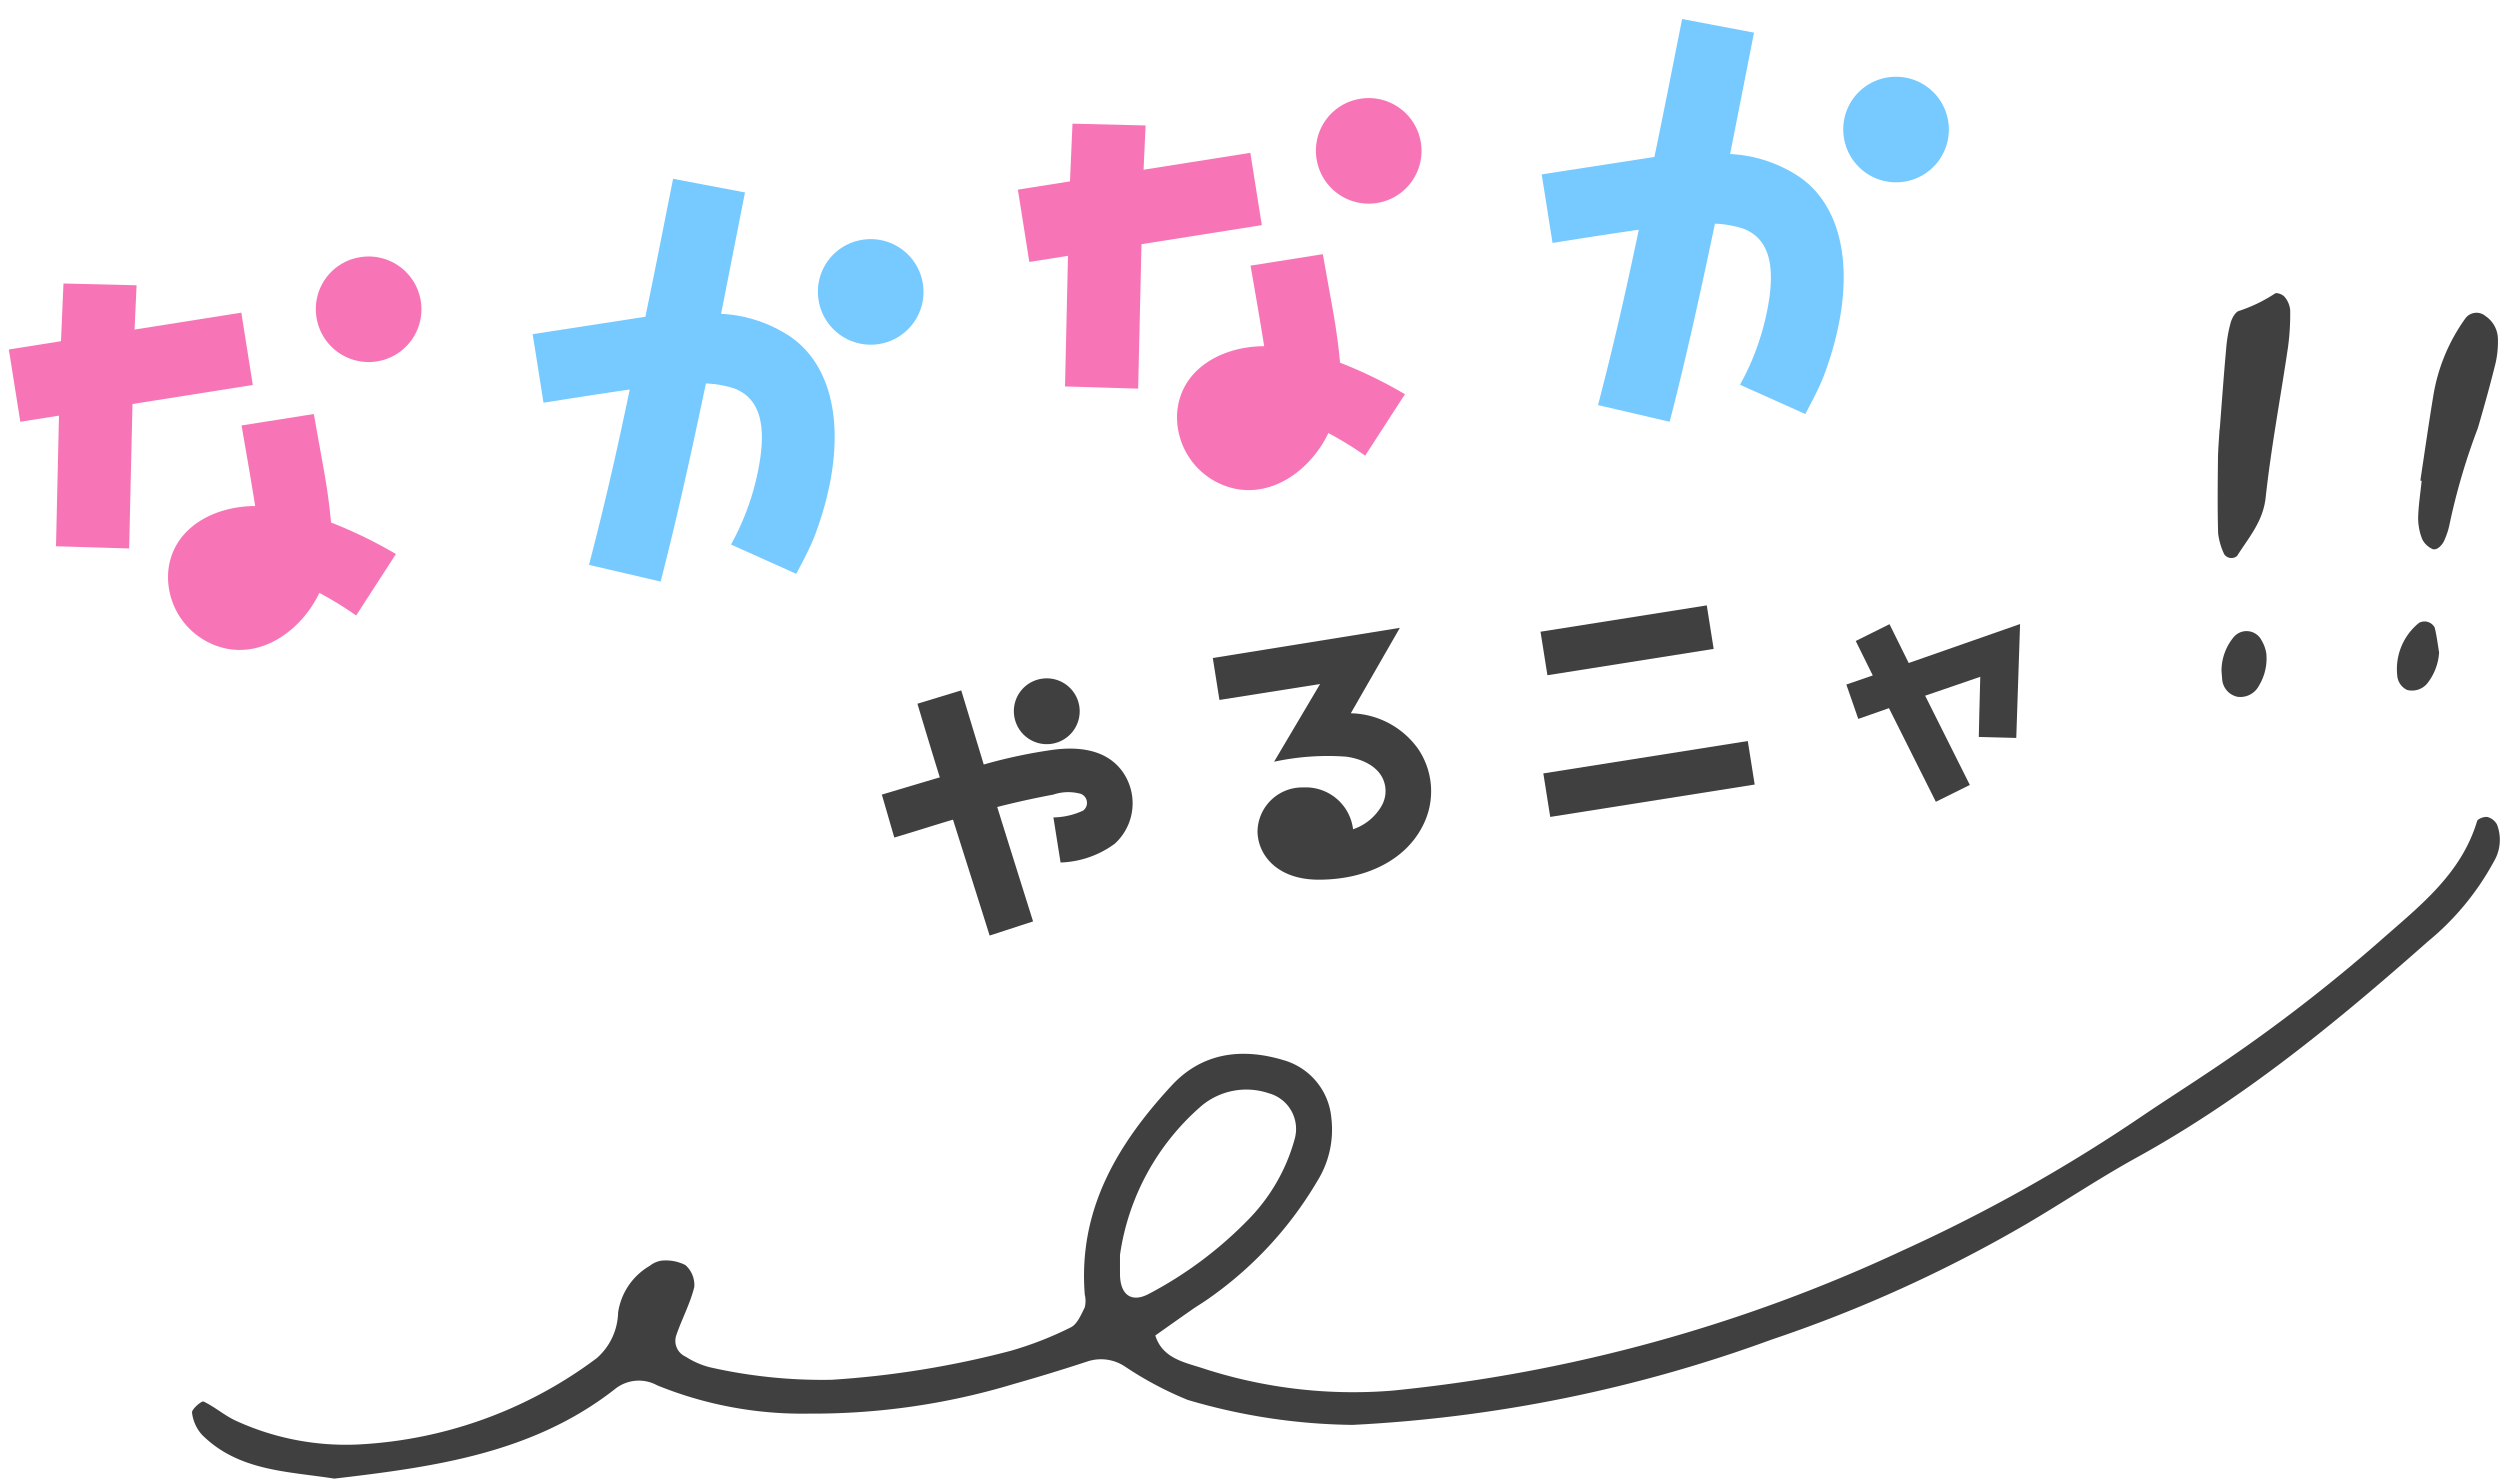 <svg xmlns="http://www.w3.org/2000/svg" xmlns:xlink="http://www.w3.org/1999/xlink" width="158.484" height="93.734" viewBox="0 0 158.484 93.734">
  <defs>
    <clipPath id="clip-path">
      <rect id="長方形_684" data-name="長方形 684" width="17.357" height="25.691" fill="#404040"/>
    </clipPath>
    <clipPath id="clip-path-2">
      <rect id="長方形_685" data-name="長方形 685" width="146.314" height="41.95" fill="#404040"/>
    </clipPath>
    <clipPath id="clip-path-3">
      <rect id="長方形_822" data-name="長方形 822" width="11.662" height="11.616" fill="#404040"/>
    </clipPath>
  </defs>
  <g id="グループ_2226" data-name="グループ 2226" transform="translate(9716.727 18474.889)">
    <path id="パス_3214" data-name="パス 3214" d="M.353,8.547,0,5.737c3.65-.488,3.718-.5,3.8-.5C3.633,4.071,3.466,2.911,3.129.4L6.005,0l.674,4.862a32.63,32.63,0,0,1,4.441-.235c1.581.033,3.3.454,4.122,1.951A3.468,3.468,0,0,1,14.1,11.12a6.112,6.112,0,0,1-3.584.64V8.866a4.6,4.6,0,0,0,1.935-.134.616.616,0,0,0,.033-1.06,2.96,2.96,0,0,0-1.75-.235c-1.178.034-2.339.1-3.633.219.47,3.23.874,5.922,1.11,7.52l-2.86.455c-.235-1.615-.656-4.358-1.144-7.621-1.278.168-2.557.37-3.852.539M11.137.068A2.086,2.086,0,1,1,9.068,2.154,2.075,2.075,0,0,1,11.137.068" transform="translate(-9661.721 -18430.182) rotate(-9)" fill="#404040"/>
    <g id="グループ_2001" data-name="グループ 2001" transform="translate(-9716.727 -18474.889)">
      <path id="パス_3210" data-name="パス 3210" d="M1,16.378,2.482,8.23H0V3.589H3.345L4.074,0l4.56.837L8.068,3.589h6.853V8.23H7.2L5.558,17.242Zm17.537-1.241c0,.782-.026,1.727-.081,2.482a28.556,28.556,0,0,1,3.751,2.617l-3.1,3.453a22.675,22.675,0,0,0-2.079-1.78c-1.348,1.971-3.858,3.4-6.232,2.618A4.641,4.641,0,0,1,7.77,19.1c.675-2.725,3.534-3.67,6.1-3.264,0-1.647-.027-3.293-.055-5.181h4.641c.055,2.968.081,3.723.081,4.479" transform="translate(0 18.609) rotate(-9)" fill="#f775b6"/>
      <path id="パス_3211" data-name="パス 3211" d="M5.531,12.763c-1.754-.027-3.8-.027-5.531-.027v-4.4l7.23.027C7.96,6.448,8.714,4.4,10.333,0L14.7,1.566l-2.7,7.364a8.682,8.682,0,0,1,4.128,2.132c2.7,2.59,2.51,7.447-.459,12.682-.566.97-1.456,2.076-1.537,2.212l-3.8-2.483a16.172,16.172,0,0,0,2.725-5.233c.458-1.566.728-3.535-.971-4.507a6.592,6.592,0,0,0-1.727-.593c-1.89,4.964-3.346,8.607-4.8,11.953L1.241,23.339c1.456-3.346,2.671-6.314,4.29-10.576" transform="translate(32.463 12.952) rotate(-9)" fill="#76caff"/>
      <path id="パス_3212" data-name="パス 3212" d="M1,16.378,2.482,8.23H0V3.589H3.345L4.074,0l4.56.837L8.068,3.589h6.853V8.23H7.2L5.558,17.242Zm17.537-1.241c0,.782-.026,1.727-.081,2.482a28.555,28.555,0,0,1,3.751,2.617l-3.1,3.453a22.673,22.673,0,0,0-2.079-1.78c-1.348,1.971-3.858,3.4-6.232,2.618A4.641,4.641,0,0,1,7.77,19.1c.675-2.725,3.534-3.67,6.1-3.264,0-1.647-.027-3.293-.055-5.181h4.641c.055,2.968.081,3.723.081,4.479" transform="translate(63.965 8.477) rotate(-9)" fill="#f775b6"/>
      <path id="パス_3213" data-name="パス 3213" d="M5.531,12.763c-1.754-.027-3.8-.027-5.531-.027v-4.4l7.23.027C7.96,6.448,8.714,4.4,10.333,0L14.7,1.566l-2.7,7.364a8.682,8.682,0,0,1,4.128,2.132c2.7,2.59,2.51,7.447-.459,12.682-.566.97-1.456,2.076-1.537,2.212l-3.8-2.483a16.172,16.172,0,0,0,2.725-5.233c.458-1.566.728-3.535-.971-4.507a6.592,6.592,0,0,0-1.727-.593c-1.89,4.964-3.346,8.607-4.8,11.953L1.241,23.339c1.456-3.346,2.67-6.314,4.29-10.576" transform="translate(96.429 2.822) rotate(-9)" fill="#76caff"/>
      <path id="パス_3215" data-name="パス 3215" d="M3.319,0A3.346,3.346,0,1,1,0,3.346,3.328,3.328,0,0,1,3.319,0" transform="translate(116.371 5.431) rotate(-9)" fill="#76caff"/>
      <path id="パス_3216" data-name="パス 3216" d="M3.319,0A3.346,3.346,0,1,1,0,3.346,3.328,3.328,0,0,1,3.319,0" transform="translate(51.37 15.724) rotate(-9)" fill="#76caff"/>
      <path id="パス_3217" data-name="パス 3217" d="M3.319,0A3.346,3.346,0,1,1,0,3.346,3.328,3.328,0,0,1,3.319,0" transform="translate(82.941 6.783) rotate(-9)" fill="#f775b6"/>
      <path id="パス_3218" data-name="パス 3218" d="M3.319,0A3.346,3.346,0,1,1,0,3.346,3.328,3.328,0,0,1,3.319,0" transform="translate(19.542 16.825) rotate(-9)" fill="#f775b6"/>
    </g>
    <path id="パス_3219" data-name="パス 3219" d="M11.945,7.739a4.786,4.786,0,0,1-.522,4.963c-1.413,1.9-4.054,2.742-7.032,2.255-2.574-.421-3.515-2.154-3.314-3.6a2.835,2.835,0,0,1,3.3-2.322,3.021,3.021,0,0,1,2.708,3.112A3.3,3.3,0,0,0,9.1,10.97a1.907,1.907,0,0,0,.421-1.178c0-1.212-1.094-1.935-2.137-2.255a16.049,16.049,0,0,0-4.576-.4L6.46,2.726H0V.034L12.012,0,8.093,4.863a5.376,5.376,0,0,1,3.852,2.877" transform="translate(-9639.849 -18433.209) rotate(-9)" fill="#404040"/>
    <path id="パス_3220" data-name="パス 3220" d="M13.123,11.693H0V8.9H13.123ZM11.9,2.793H1.229V0H11.9Z" transform="translate(-9620.282 -18434.65) rotate(-9)" fill="#404040"/>
    <g id="グループ_1998" data-name="グループ 1998" transform="translate(-9575.575 -18456.471) rotate(3)">
      <g id="グループ_1997" data-name="グループ 1997" clip-path="url(#clip-path)">
        <path id="パス_3222" data-name="パス 3222" d="M.025,8.822C.07,7.094.1,5.366.168,3.639a8.556,8.556,0,0,1,.2-1.633c.067-.284.26-.683.487-.758A9.657,9.657,0,0,0,3.079.025c.121-.079.487.04.611.181a1.5,1.5,0,0,1,.4.817,15.451,15.451,0,0,1-.014,2.351c-.3,3.2-.736,6.4-.916,9.6-.086,1.535-.943,2.591-1.615,3.794a.557.557,0,0,1-.818-.06,4.256,4.256,0,0,1-.456-1.3C.141,13.848.08,12.277.013,10.708c-.027-.628,0-1.257,0-1.886H.025" transform="translate(0 0)" fill="#404040"/>
        <path id="パス_3223" data-name="パス 3223" d="M.016,10.808c.177-1.8.337-3.594.537-5.388A11.575,11.575,0,0,1,2.347.362.879.879,0,0,1,3.593.175a1.782,1.782,0,0,1,.858,1.341,6.094,6.094,0,0,1-.068,1.637c-.266,1.387-.576,2.767-.9,4.142a40.792,40.792,0,0,0-1.472,6.177,4.643,4.643,0,0,1-.232.913c-.137.465-.516.833-.791.706a1.354,1.354,0,0,1-.658-.577A3.675,3.675,0,0,1,0,13.172c-.022-.783.062-1.569.1-2.354l-.089-.009" transform="translate(12.88 0.581)" fill="#404040"/>
        <path id="パス_3224" data-name="パス 3224" d="M2.614,1.916A3.529,3.529,0,0,1,1.959,3.93,1.257,1.257,0,0,1,.719,4.4a1.1,1.1,0,0,1-.68-.891A3.761,3.761,0,0,1,1.244.112.73.73,0,0,1,2.252.356c.157.509.245,1.039.362,1.56" transform="translate(12.04 20.289)" fill="#404040"/>
        <path id="パス_3225" data-name="パス 3225" d="M0,2.6A3.36,3.36,0,0,1,.662.421a1.065,1.065,0,0,1,1.77.111,2.316,2.316,0,0,1,.352.844,3.332,3.332,0,0,1-.365,2.042A1.329,1.329,0,0,1,1.1,4.19,1.228,1.228,0,0,1,.065,3.081C.042,2.927.023,2.772,0,2.6" transform="translate(0.939 21.493)" fill="#404040"/>
      </g>
    </g>
    <g id="グループ_2000" data-name="グループ 2000" transform="translate(-9558.243 -18381.154) rotate(-180)">
      <g id="グループ_1999" data-name="グループ 1999" clip-path="url(#clip-path-2)">
        <path id="パス_3226" data-name="パス 3226" d="M72.728,3.406A38.119,38.119,0,0,1,83.192,4.99,22.176,22.176,0,0,1,87.17,7.106a2.733,2.733,0,0,0,2.344.332q2.343-.77,4.717-1.443A43.944,43.944,0,0,1,107.2,4.121a24.4,24.4,0,0,1,9.622,1.792,2.414,2.414,0,0,0,2.693-.248C124.739,1.58,131,.74,137.287,0c2.957.467,6.079.464,8.4,2.787a2.536,2.536,0,0,1,.624,1.4c.027.212-.61.758-.731.7-.722-.341-1.344-.9-2.07-1.228a16.745,16.745,0,0,0-7.611-1.5,27.491,27.491,0,0,0-15.247,5.48,3.962,3.962,0,0,0-1.352,2.891,4.112,4.112,0,0,1-2.007,2.96,1.572,1.572,0,0,1-.743.328,2.745,2.745,0,0,1-1.515-.279,1.689,1.689,0,0,1-.564-1.391c.256-1.047.786-2.024,1.138-3.052a1.1,1.1,0,0,0-.6-1.37,5.19,5.19,0,0,0-1.494-.66,32.156,32.156,0,0,0-7.755-.8A59.305,59.305,0,0,0,94.419,8.1,22.144,22.144,0,0,0,90.6,9.59c-.405.2-.649.8-.879,1.255a1.687,1.687,0,0,0-.006.81c.433,5.359-2.048,9.525-5.5,13.259-2.007,2.173-4.6,2.4-7.224,1.577a4.2,4.2,0,0,1-2.91-3.67,6.151,6.151,0,0,1,.884-3.942A23.822,23.822,0,0,1,81.9,11.389c.335-.24.692-.447,1.03-.683.774-.54,1.543-1.088,2.314-1.632-.437-1.412-1.775-1.688-2.883-2.038A30.731,30.731,0,0,0,70.2,5.58a99.551,99.551,0,0,0-32.358,8.894A102.194,102.194,0,0,0,22.79,22.913c-1.362.925-2.751,1.81-4.12,2.725A103.6,103.6,0,0,0,7.559,34.125c-2.47,2.183-5.1,4.195-6.106,7.556-.044.149-.455.3-.656.261a.964.964,0,0,1-.61-.484A2.7,2.7,0,0,1,.4,39.1a17.039,17.039,0,0,1,4.171-5.049c5.758-5.089,11.688-9.968,18.466-13.7,2.4-1.322,4.678-2.86,7.045-4.243A87.068,87.068,0,0,1,46.157,8.82,90.346,90.346,0,0,1,72.728,3.406M87.484,14.178c0-.977,0-1.113,0-1.249-.024-1.3-.744-1.788-1.815-1.225a24.97,24.97,0,0,0-6.218,4.613A11.694,11.694,0,0,0,76.4,21.564a2.344,2.344,0,0,0,1.652,2.865,4.432,4.432,0,0,0,4.252-.788,15.384,15.384,0,0,0,5.181-9.464" transform="translate(0 0)" fill="#404040"/>
      </g>
    </g>
    <g id="グループ_2227" data-name="グループ 2227" transform="matrix(0.951, -0.309, 0.309, 0.951, -9600.544, -18434.15)">
      <g id="グループ_2226-2" data-name="グループ 2226" clip-path="url(#clip-path-3)">
        <path id="パス_5295" data-name="パス 5295" d="M4.182,2.717l7.479-.168L9.2,9.342,6.96,8.548s.855-2.457,1.267-3.6c-.87.015-2.274.046-3.694.061l.946,6.258L3.1,11.616,2.107,5.052C.916,5.083.046,5.1.046,5.1L0,2.793l1.771-.03L1.42.351,3.785,0Z" fill="#404040"/>
      </g>
    </g>
  </g>
</svg>
